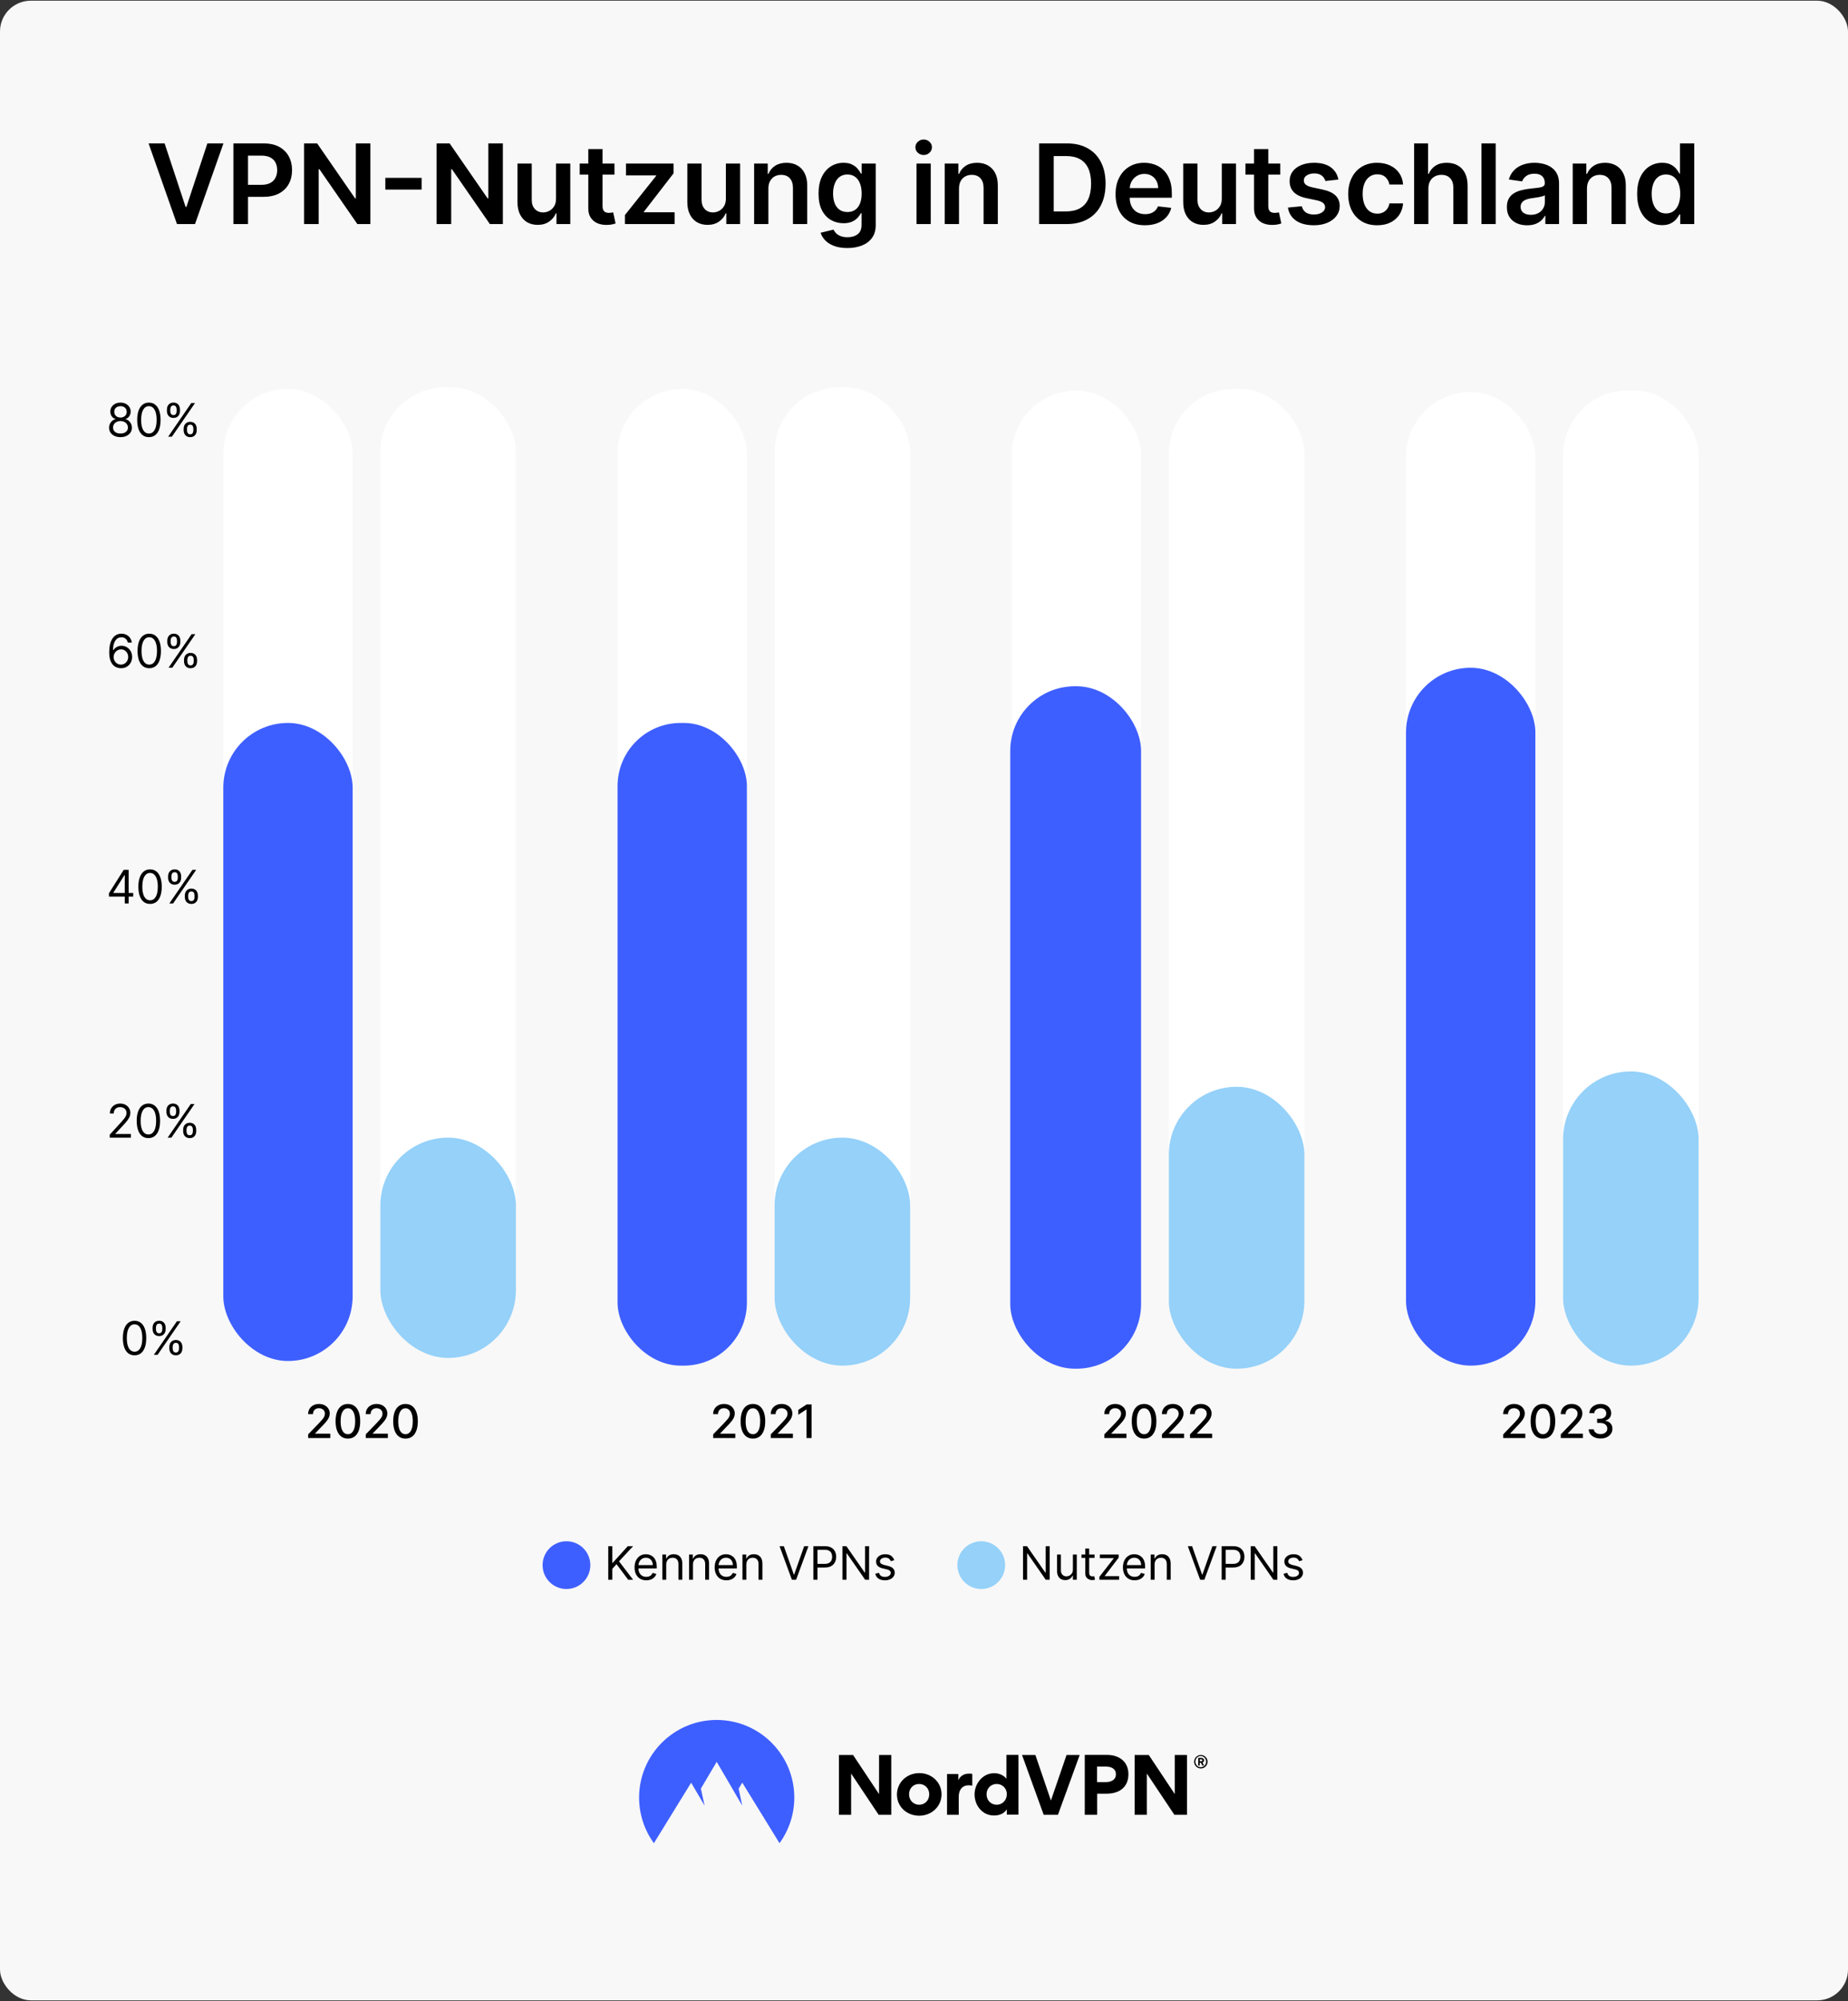 <svg fill="none" height="1299" viewBox="0 0 1200 1299" width="1200" xmlns="http://www.w3.org/2000/svg"><rect x="0" y="0" width="1200" height="1299" fill="#333333" stroke="none"/><rect fill="#f8f8f8" height="1298" rx="20" width="1200" y=".454"/><g fill="#000000"><path d="M106.891 93.091 120.519 134.306H121.056L134.658 93.091H145.09L126.629 145.454H114.919L96.484 93.091H106.891ZM151.555 145.454V93.091H171.191C175.214 93.091 178.589 93.841 181.316 95.341 184.06 96.841 186.131 98.903 187.529 101.528 188.944 104.136 189.651 107.102 189.651 110.426 189.651 113.784 188.944 116.767 187.529 119.375 186.114 121.983 184.026 124.036 181.265 125.536 178.504 127.019 175.103 127.761 171.063 127.761H158.049V119.963H169.785C172.137 119.963 174.063 119.554 175.563 118.735 177.063 117.917 178.171 116.792 178.887 115.36 179.62 113.929 179.986 112.284 179.986 110.426 179.986 108.568 179.62 106.931 178.887 105.517 178.171 104.102 177.055 103.002 175.538 102.218 174.038 101.417 172.103 101.017 169.734 101.017H161.04V145.454H151.555ZM240.49 93.091V145.454H232.052L207.379 109.786H206.944V145.454H197.459V93.091H205.947L230.595 128.784H231.055V93.091H240.49ZM273.789 115.463V123.082H250.215V115.463H273.789ZM326.532 93.091V145.454H318.095L293.421 109.786H292.987V145.454H283.501V93.091H291.989L316.637 128.784H317.097V93.091H326.532ZM361.058 128.937V106.181H370.314V145.454H361.339V138.474H360.93C360.044 140.673 358.587 142.471 356.558 143.869 354.547 145.267 352.067 145.965 349.118 145.965 346.544 145.965 344.268 145.394 342.291 144.252 340.331 143.093 338.797 141.414 337.689 139.215 336.581 137 336.027 134.323 336.027 131.187V106.181H345.283V129.755C345.283 132.244 345.964 134.221 347.328 135.687 348.692 137.153 350.481 137.886 352.697 137.886 354.061 137.886 355.382 137.554 356.66 136.889 357.939 136.224 358.987 135.235 359.805 133.923 360.641 132.593 361.058 130.931 361.058 128.937ZM399.01 106.181V113.34H376.434V106.181H399.01ZM382.008 96.772H391.263V133.642C391.263 134.886 391.451 135.84 391.826 136.505 392.218 137.153 392.729 137.596 393.36 137.835 393.991 138.073 394.689 138.193 395.456 138.193 396.036 138.193 396.564 138.15 397.042 138.065 397.536 137.98 397.911 137.903 398.167 137.835L399.726 145.071C399.232 145.241 398.525 145.429 397.604 145.633 396.701 145.838 395.593 145.957 394.28 145.991 391.962 146.059 389.874 145.71 388.016 144.943 386.158 144.159 384.684 142.948 383.593 141.312 382.519 139.676 381.991 137.63 382.008 135.176V96.772ZM405.808 145.454V139.573L426.058 114.184V113.852H406.473V106.181H437.385V112.497L418.106 137.451V137.784H438.049V145.454H405.808ZM471.348 128.937V106.181H480.604V145.454H471.629V138.474H471.22C470.334 140.673 468.877 142.471 466.848 143.869 464.837 145.267 462.357 145.965 459.408 145.965 456.834 145.965 454.558 145.394 452.581 144.252 450.621 143.093 449.087 141.414 447.979 139.215 446.871 137 446.317 134.323 446.317 131.187V106.181H455.573V129.755C455.573 132.244 456.254 134.221 457.618 135.687 458.982 137.153 460.771 137.886 462.987 137.886 464.351 137.886 465.672 137.554 466.95 136.889 468.229 136.224 469.277 135.235 470.095 133.923 470.931 132.593 471.348 130.931 471.348 128.937ZM498.945 122.443V145.454H489.69V106.181H498.536V112.855H498.996C499.9 110.656 501.34 108.909 503.317 107.613 505.312 106.318 507.775 105.67 510.707 105.67 513.417 105.67 515.778 106.25 517.789 107.409 519.817 108.568 521.386 110.247 522.494 112.446 523.619 114.644 524.173 117.312 524.155 120.448V145.454H514.9V121.88C514.9 119.255 514.218 117.201 512.854 115.718 511.508 114.235 509.641 113.494 507.255 113.494 505.636 113.494 504.195 113.852 502.934 114.568 501.69 115.267 500.709 116.281 499.994 117.61 499.295 118.94 498.945 120.551 498.945 122.443ZM550.212 161C546.888 161 544.033 160.548 541.647 159.644 539.26 158.758 537.343 157.565 535.894 156.065 534.445 154.565 533.439 152.903 532.877 151.079L541.212 149.059C541.587 149.826 542.133 150.585 542.848 151.335 543.564 152.102 544.527 152.733 545.738 153.227 546.965 153.738 548.508 153.994 550.365 153.994 552.99 153.994 555.164 153.355 556.885 152.076 558.607 150.815 559.468 148.735 559.468 145.838V138.397H559.008C558.53 139.352 557.831 140.332 556.911 141.338 556.008 142.343 554.806 143.187 553.306 143.869 551.823 144.551 549.956 144.892 547.706 144.892 544.689 144.892 541.954 144.184 539.499 142.769 537.062 141.338 535.118 139.207 533.669 136.377 532.238 133.531 531.522 129.968 531.522 125.69 531.522 121.377 532.238 117.738 533.669 114.772 535.118 111.789 537.07 109.531 539.525 107.997 541.979 106.446 544.715 105.67 547.732 105.67 550.033 105.67 551.925 106.062 553.408 106.846 554.908 107.613 556.101 108.542 556.988 109.633 557.874 110.707 558.547 111.721 559.008 112.676H559.519V106.181H568.647V146.093C568.647 149.451 567.846 152.23 566.243 154.429 564.641 156.627 562.451 158.272 559.672 159.363 556.894 160.454 553.74 161 550.212 161ZM550.289 137.63C552.249 137.63 553.919 137.153 555.3 136.198 556.681 135.244 557.729 133.872 558.445 132.082 559.161 130.292 559.519 128.144 559.519 125.639 559.519 123.167 559.161 121.002 558.445 119.144 557.746 117.286 556.706 115.846 555.326 114.823 553.962 113.784 552.283 113.264 550.289 113.264 548.226 113.264 546.505 113.801 545.124 114.875 543.743 115.948 542.704 117.423 542.005 119.298 541.306 121.156 540.956 123.269 540.956 125.639 540.956 128.042 541.306 130.147 542.005 131.954 542.721 133.744 543.769 135.142 545.15 136.147 546.547 137.136 548.26 137.63 550.289 137.63ZM595.128 145.454V106.181H604.384V145.454H595.128ZM599.781 100.608C598.315 100.608 597.054 100.122 595.997 99.15 594.94 98.162 594.412 96.977 594.412 95.596 594.412 94.198 594.94 93.014 595.997 92.042 597.054 91.053 598.315 90.559 599.781 90.559 601.264 90.559 602.526 91.053 603.565 92.042 604.622 93.014 605.151 94.198 605.151 95.596 605.151 96.977 604.622 98.162 603.565 99.15 602.526 100.122 601.264 100.608 599.781 100.608ZM622.725 122.443V145.454H613.469V106.181H622.316V112.855H622.776C623.68 110.656 625.12 108.909 627.097 107.613 629.091 106.318 631.555 105.67 634.486 105.67 637.197 105.67 639.557 106.25 641.569 107.409 643.597 108.568 645.165 110.247 646.273 112.446 647.398 114.644 647.952 117.312 647.935 120.448V145.454H638.68V121.88C638.68 119.255 637.998 117.201 636.634 115.718 635.287 114.235 633.421 113.494 631.035 113.494 629.415 113.494 627.975 113.852 626.714 114.568 625.469 115.267 624.489 116.281 623.773 117.61 623.074 118.94 622.725 120.551 622.725 122.443ZM692.493 145.454H674.749V93.091H692.851C698.05 93.091 702.516 94.139 706.249 96.235 709.999 98.315 712.88 101.306 714.891 105.21 716.902 109.113 717.908 113.784 717.908 119.221 717.908 124.676 716.894 129.363 714.865 133.284 712.854 137.204 709.948 140.213 706.147 142.309 702.363 144.406 697.811 145.454 692.493 145.454ZM684.235 137.247H692.033C695.681 137.247 698.723 136.582 701.161 135.252 703.598 133.906 705.431 131.903 706.658 129.244 707.885 126.568 708.499 123.227 708.499 119.221 708.499 115.215 707.885 111.892 706.658 109.25 705.431 106.59 703.615 104.605 701.212 103.292 698.826 101.963 695.86 101.298 692.314 101.298H684.235V137.247ZM743.466 146.221C739.529 146.221 736.128 145.403 733.264 143.767 730.418 142.113 728.227 139.778 726.693 136.761 725.159 133.727 724.392 130.156 724.392 126.048 724.392 122.008 725.159 118.463 726.693 115.411 728.244 112.343 730.409 109.957 733.188 108.252 735.966 106.531 739.23 105.67 742.98 105.67 745.401 105.67 747.685 106.062 749.832 106.846 751.997 107.613 753.906 108.806 755.56 110.426 757.23 112.045 758.543 114.108 759.497 116.613 760.452 119.102 760.929 122.068 760.929 125.511V128.349H728.739V122.11H752.057C752.04 120.338 751.656 118.761 750.906 117.38 750.156 115.983 749.108 114.883 747.761 114.082 746.432 113.281 744.881 112.88 743.108 112.88 741.216 112.88 739.554 113.34 738.122 114.261 736.69 115.164 735.574 116.358 734.773 117.84 733.989 119.306 733.588 120.917 733.571 122.673V128.119C733.571 130.403 733.989 132.363 734.824 134 735.659 135.619 736.827 136.863 738.327 137.733 739.827 138.585 741.582 139.011 743.594 139.011 744.94 139.011 746.159 138.823 747.25 138.448 748.341 138.056 749.287 137.485 750.088 136.735 750.889 135.985 751.494 135.056 751.904 133.948L760.546 134.92C760 137.204 758.96 139.198 757.426 140.903 755.909 142.59 753.966 143.903 751.597 144.84 749.227 145.761 746.517 146.221 743.466 146.221ZM793.359 128.937V106.181H802.614V145.454H793.64V138.474H793.231C792.344 140.673 790.887 142.471 788.859 143.869 786.847 145.267 784.367 145.965 781.418 145.965 778.844 145.965 776.569 145.394 774.592 144.252 772.631 143.093 771.097 141.414 769.989 139.215 768.881 137 768.327 134.323 768.327 131.187V106.181H777.583V129.755C777.583 132.244 778.265 134.221 779.628 135.687 780.992 137.153 782.782 137.886 784.998 137.886 786.361 137.886 787.682 137.554 788.961 136.889 790.239 136.224 791.288 135.235 792.106 133.923 792.941 132.593 793.359 130.931 793.359 128.937ZM831.311 106.181V113.34H808.734V106.181H831.311ZM814.308 96.772H823.564V133.642C823.564 134.886 823.751 135.84 824.126 136.505 824.518 137.153 825.03 137.596 825.66 137.835 826.291 138.073 826.99 138.193 827.757 138.193 828.336 138.193 828.865 138.15 829.342 138.065 829.836 137.98 830.211 137.903 830.467 137.835L832.027 145.071C831.532 145.241 830.825 145.429 829.905 145.633 829.001 145.838 827.893 145.957 826.581 145.991 824.263 146.059 822.174 145.71 820.316 144.943 818.459 144.159 816.984 142.948 815.893 141.312 814.819 139.676 814.291 137.63 814.308 135.176V96.772ZM869.097 116.562 860.659 117.483C860.421 116.63 860.003 115.829 859.407 115.079 858.827 114.329 858.043 113.724 857.054 113.264 856.066 112.804 854.855 112.573 853.424 112.573 851.497 112.573 849.878 112.991 848.566 113.826 847.27 114.661 846.631 115.744 846.648 117.073 846.631 118.215 847.049 119.144 847.901 119.86 848.77 120.576 850.202 121.164 852.196 121.625L858.895 123.056C862.611 123.858 865.372 125.127 867.179 126.866 869.003 128.605 869.924 130.88 869.941 133.693 869.924 136.164 869.199 138.346 867.767 140.238 866.353 142.113 864.384 143.579 861.861 144.636 859.338 145.693 856.441 146.221 853.168 146.221 848.361 146.221 844.492 145.215 841.56 143.204 838.628 141.176 836.881 138.355 836.318 134.741L845.344 133.872C845.753 135.644 846.622 136.983 847.952 137.886 849.282 138.789 851.012 139.241 853.142 139.241 855.341 139.241 857.105 138.789 858.435 137.886 859.782 136.983 860.455 135.866 860.455 134.536 860.455 133.411 860.02 132.483 859.151 131.75 858.299 131.017 856.969 130.454 855.162 130.062L848.463 128.656C844.696 127.872 841.909 126.551 840.103 124.693 838.296 122.818 837.401 120.448 837.418 117.585 837.401 115.164 838.057 113.068 839.387 111.295 840.733 109.505 842.6 108.125 844.986 107.153 847.389 106.164 850.159 105.67 853.296 105.67 857.898 105.67 861.52 106.65 864.162 108.61 866.821 110.571 868.466 113.221 869.097 116.562ZM894.271 146.221C890.351 146.221 886.984 145.36 884.172 143.639 881.376 141.917 879.22 139.539 877.703 136.505 876.203 133.454 875.453 129.943 875.453 125.971 875.453 121.983 876.22 118.463 877.754 115.411 879.288 112.343 881.453 109.957 884.249 108.252 887.061 106.531 890.385 105.67 894.22 105.67 897.408 105.67 900.229 106.258 902.683 107.434 905.155 108.593 907.124 110.238 908.59 112.369 910.055 114.483 910.891 116.954 911.095 119.784H902.249C901.891 117.892 901.038 116.315 899.692 115.054 898.362 113.775 896.581 113.136 894.348 113.136 892.456 113.136 890.794 113.647 889.362 114.67 887.93 115.676 886.814 117.125 886.013 119.017 885.229 120.909 884.837 123.176 884.837 125.818 884.837 128.494 885.229 130.795 886.013 132.721 886.797 134.63 887.896 136.105 889.311 137.144 890.743 138.167 892.422 138.679 894.348 138.679 895.712 138.679 896.93 138.423 898.004 137.911 899.095 137.383 900.007 136.625 900.74 135.636 901.473 134.647 901.976 133.446 902.249 132.031H911.095C910.874 134.809 910.055 137.272 908.641 139.42 907.226 141.551 905.3 143.221 902.862 144.431 900.425 145.625 897.561 146.221 894.271 146.221ZM927.519 122.443V145.454H918.263V93.091H927.315V112.855H927.775C928.695 110.639 930.118 108.892 932.045 107.613 933.988 106.318 936.459 105.67 939.459 105.67 942.187 105.67 944.565 106.241 946.593 107.383 948.621 108.525 950.19 110.196 951.297 112.394 952.422 114.593 952.985 117.278 952.985 120.448V145.454H943.729V121.88C943.729 119.238 943.047 117.184 941.684 115.718 940.337 114.235 938.445 113.494 936.008 113.494 934.371 113.494 932.905 113.852 931.61 114.568 930.332 115.267 929.326 116.281 928.593 117.61 927.877 118.94 927.519 120.551 927.519 122.443ZM971.243 93.091V145.454H961.988V93.091H971.243ZM991.63 146.247C989.142 146.247 986.9 145.804 984.906 144.917 982.928 144.014 981.36 142.684 980.201 140.929 979.059 139.173 978.488 137.008 978.488 134.434 978.488 132.218 978.897 130.386 979.715 128.937 980.534 127.488 981.65 126.329 983.065 125.46 984.48 124.59 986.073 123.934 987.846 123.491 989.636 123.031 991.485 122.698 993.394 122.494 995.696 122.255 997.562 122.042 998.994 121.855 1000.43 121.65 1001.47 121.343 1002.11 120.934 1002.78 120.508 1003.11 119.852 1003.11 118.965V118.812C1003.11 116.886 1002.54 115.394 1001.4 114.338 1000.26 113.281 998.61 112.752 996.463 112.752 994.196 112.752 992.397 113.247 991.068 114.235 989.755 115.224 988.869 116.392 988.409 117.738L979.767 116.511C980.448 114.125 981.573 112.13 983.142 110.528 984.71 108.909 986.627 107.698 988.894 106.897 991.161 106.079 993.667 105.67 996.411 105.67 998.303 105.67 1000.19 105.892 1002.06 106.335 1003.94 106.778 1005.65 107.511 1007.2 108.534 1008.75 109.539 1010 110.911 1010.93 112.65 1011.89 114.389 1012.37 116.562 1012.37 119.17V145.454H1003.47V140.059H1003.16C1002.6 141.15 1001.81 142.173 1000.78 143.127 999.778 144.065 998.508 144.823 996.974 145.403 995.457 145.965 993.676 146.247 991.63 146.247ZM994.034 139.446C995.892 139.446 997.502 139.079 998.866 138.346 1000.23 137.596 1001.28 136.608 1002.01 135.38 1002.76 134.153 1003.14 132.815 1003.14 131.366V126.738C1002.85 126.977 1002.35 127.198 1001.65 127.403 1000.97 127.608 1000.2 127.786 999.352 127.94 998.5 128.093 997.656 128.23 996.821 128.349 995.985 128.468 995.261 128.571 994.647 128.656 993.267 128.843 992.031 129.15 990.94 129.576 989.849 130.002 988.988 130.599 988.357 131.366 987.727 132.116 987.411 133.088 987.411 134.281 987.411 135.985 988.034 137.272 989.278 138.142 990.522 139.011 992.107 139.446 994.034 139.446ZM1030.5 122.443V145.454H1021.24V106.181H1030.09V112.855H1030.55C1031.45 110.656 1032.89 108.909 1034.87 107.613 1036.86 106.318 1039.33 105.67 1042.26 105.67 1044.97 105.67 1047.33 106.25 1049.34 107.409 1051.37 108.568 1052.94 110.247 1054.04 112.446 1055.17 114.644 1055.72 117.312 1055.71 120.448V145.454H1046.45V121.88C1046.45 119.255 1045.77 117.201 1044.41 115.718 1043.06 114.235 1041.19 113.494 1038.81 113.494 1037.19 113.494 1035.75 113.852 1034.49 114.568 1033.24 115.267 1032.26 116.281 1031.54 117.61 1030.85 118.94 1030.5 120.551 1030.5 122.443ZM1079.26 146.144C1076.17 146.144 1073.41 145.352 1070.97 143.767 1068.54 142.181 1066.61 139.88 1065.2 136.863 1063.78 133.846 1063.07 130.181 1063.07 125.869 1063.07 121.505 1063.79 117.823 1065.22 114.823 1066.67 111.806 1068.62 109.531 1071.08 107.997 1073.53 106.446 1076.27 105.67 1079.28 105.67 1081.58 105.67 1083.48 106.062 1084.96 106.846 1086.44 107.613 1087.62 108.542 1088.49 109.633 1089.36 110.707 1090.03 111.721 1090.51 112.676H1090.89V93.091H1100.17V145.454H1091.07V139.267H1090.51C1090.03 140.221 1089.34 141.235 1088.44 142.309 1087.53 143.366 1086.34 144.269 1084.86 145.019 1083.37 145.769 1081.51 146.144 1079.26 146.144ZM1081.84 138.551C1083.8 138.551 1085.47 138.022 1086.85 136.965 1088.23 135.892 1089.28 134.4 1090 132.491 1090.71 130.582 1091.07 128.358 1091.07 125.818 1091.07 123.278 1090.71 121.071 1090 119.196 1089.3 117.321 1088.26 115.863 1086.88 114.823 1085.51 113.784 1083.83 113.264 1081.84 113.264 1079.78 113.264 1078.06 113.801 1076.68 114.875 1075.29 115.948 1074.25 117.431 1073.56 119.323 1072.86 121.215 1072.51 123.38 1072.51 125.818 1072.51 128.272 1072.86 130.463 1073.56 132.389 1074.27 134.298 1075.32 135.806 1076.7 136.914 1078.1 138.005 1079.81 138.551 1081.84 138.551Z"/><path d="M775.409 1143.57C775.409 1142.43 775.88 1141.29 776.686 1140.48 777.492 1139.67 778.634 1139.21 779.777 1139.21 780.919 1139.21 782.061 1139.67 782.867 1140.48 783.674 1141.29 784.144 1142.43 784.144 1143.57 784.144 1144.17 784.01 1144.71 783.808 1145.25 783.606 1145.78 783.27 1146.25 782.867 1146.65 782.464 1147.06 781.994 1147.39 781.456 1147.59 780.919 1147.8 780.381 1147.93 779.777 1147.93 779.172 1147.93 778.634 1147.8 778.097 1147.59 777.559 1147.39 777.089 1147.06 776.686 1146.65 776.283 1146.25 775.947 1145.78 775.745 1145.25 775.476 1144.71 775.409 1144.1 775.409 1143.57ZM776.215 1143.57C776.215 1144.04 776.283 1144.51 776.484 1144.91 776.686 1145.31 776.887 1145.72 777.223 1146.05 777.559 1146.39 777.962 1146.65 778.366 1146.86 778.769 1147.06 779.239 1147.12 779.709 1147.12 780.65 1147.12 781.591 1146.72 782.195 1146.05 782.867 1145.38 783.203 1144.51 783.203 1143.5 783.203 1142.56 782.8 1141.62 782.195 1140.95 781.524 1140.28 780.65 1139.88 779.709 1139.88 779.239 1139.88 778.769 1139.94 778.366 1140.14 777.962 1140.35 777.559 1140.61 777.223 1140.95 776.887 1141.29 776.619 1141.69 776.484 1142.09 776.283 1142.63 776.215 1143.1 776.215 1143.57ZM779.105 1146.05H778.097V1141.08H780.045C781.053 1141.08 781.859 1141.62 781.859 1142.63 781.859 1142.96 781.792 1143.23 781.591 1143.5 781.389 1143.77 781.188 1143.97 780.852 1144.04L781.859 1146.05H780.717L779.777 1144.24H779.037V1146.05H779.105ZM779.978 1142.02H779.105V1143.23H779.978C780.381 1143.23 780.784 1143.1 780.784 1142.63 780.784 1142.16 780.381 1142.02 779.978 1142.02Z"/><path clip-rule="evenodd" d="M570.546 1178 552.673 1151.22V1178H544.745V1139.21H553.95L570.814 1164.57V1139.21H578.743V1178H570.546Z" fill-rule="evenodd"/><path clip-rule="evenodd" d="M596.952 1150.95C588.889 1150.95 582.438 1156.92 582.438 1164.84 582.438 1172.83 588.822 1178.6 596.884 1178.6 604.947 1178.6 611.397 1172.63 611.397 1164.64 611.33 1156.79 604.88 1150.95 596.952 1150.95ZM596.884 1171.49C593.256 1171.49 590.3 1168.74 590.3 1164.71 590.3 1160.68 593.189 1158 596.817 1158 600.445 1158 603.402 1160.75 603.402 1164.71 603.402 1168.67 600.513 1171.49 596.884 1171.49Z" fill-rule="evenodd"/><path clip-rule="evenodd" d="M631.351 1151.49V1159.07C630.545 1158.94 629.672 1158.87 628.865 1158.87 625.17 1158.87 622.55 1161.42 622.55 1166.39V1178H614.957V1151.55H622.281V1155.45H622.348C623.759 1152.43 626.447 1151.29 629.201 1151.29 630.008 1151.22 630.68 1151.35 631.351 1151.49Z" fill-rule="evenodd"/><path clip-rule="evenodd" d="M653.526 1139.14V1154.51H653.458C650.704 1151.29 647.075 1151.02 645.53 1151.02 637.938 1151.02 632.831 1158 632.831 1164.71 632.831 1171.82 637.736 1178.47 645.463 1178.47 647.277 1178.47 651.241 1178.2 653.727 1174.57H653.794V1177.93H661.32V1139.14H653.526ZM647.21 1171.49C643.581 1171.49 640.625 1168.74 640.625 1164.71 640.625 1160.68 643.581 1158 647.21 1158 650.838 1158 653.794 1160.75 653.794 1164.71 653.727 1168.67 650.771 1171.49 647.21 1171.49Z" fill-rule="evenodd"/><path clip-rule="evenodd" d="M677.713 1178 663.67 1139.21H672.337L682.416 1168.74 692.562 1139.21H701.095L686.985 1178H677.713Z" fill-rule="evenodd"/><path clip-rule="evenodd" d="M718.835 1139.14H704.389V1178H712.451V1164.31H718.566C726.696 1164.31 732.743 1160.21 732.743 1151.62 732.676 1143.37 726.629 1139.14 718.835 1139.14ZM718.163 1156.79H712.384V1146.72H718.095C721.455 1146.72 724.613 1148 724.613 1151.76 724.613 1155.45 721.321 1156.79 718.163 1156.79Z" fill-rule="evenodd"/><path clip-rule="evenodd" d="M762.575 1178 744.702 1151.22V1178H736.774V1139.21H745.979L762.844 1164.57V1139.21H770.772V1178H762.575Z" fill-rule="evenodd"/></g><path clip-rule="evenodd" d="M424.608 1196.45C418.36 1187.86 415 1177.46 415 1166.86 415 1139 437.576 1116.45 465.393 1116.45 493.209 1116.45 515.785 1139 515.785 1166.86 515.785 1177.46 512.426 1187.86 506.177 1196.45L481.989 1157.13 479.637 1161.08 481.989 1172.09 465.393 1143.64 455.113 1161.02 457.531 1172.09 448.797 1157.19 424.608 1196.45Z" fill="#3e5fff" fill-rule="evenodd"/><circle cx="367.827" cy="1015.95" fill="#3e5fff" r="15.5"/><path d="M652.673 1015.95C652.673 1024.51 645.733 1031.45 637.173 1031.45 628.612 1031.45 621.673 1024.51 621.673 1015.95 621.673 1007.39 628.612 1000.45 637.173 1000.45 645.733 1000.45 652.673 1007.39 652.673 1015.95Z" fill="#95d1f9"/><path d="M394.969 1025.45V1003.64H397.611V1014.46H397.867L407.668 1003.64H411.12L401.958 1013.48 411.12 1025.45H407.924L400.339 1015.31 397.611 1018.38V1025.45H394.969ZM419.678 1025.8C418.102 1025.8 416.741 1025.45 415.598 1024.75 414.462 1024.05 413.584 1023.07 412.967 1021.81 412.356 1020.55 412.05 1019.08 412.05 1017.4 412.05 1015.72 412.356 1014.25 412.967 1012.97 413.584 1011.68 414.444 1010.68 415.545 1009.96 416.653 1009.24 417.945 1008.88 419.423 1008.88 420.275 1008.88 421.116 1009.02 421.947 1009.3 422.778 1009.59 423.535 1010.05 424.217 1010.69 424.898 1011.32 425.442 1012.16 425.847 1013.2 426.251 1014.25 426.454 1015.53 426.454 1017.06V1018.12H413.84V1015.95H423.897C423.897 1015.03 423.712 1014.2 423.343 1013.48 422.981 1012.76 422.462 1012.18 421.788 1011.76 421.12 1011.35 420.332 1011.14 419.423 1011.14 418.421 1011.14 417.555 1011.38 416.823 1011.88 416.099 1012.37 415.541 1013.01 415.151 1013.8 414.76 1014.59 414.565 1015.43 414.565 1016.33V1017.78C414.565 1019.02 414.778 1020.07 415.204 1020.93 415.637 1021.78 416.237 1022.43 417.004 1022.88 417.771 1023.32 418.663 1023.54 419.678 1023.54 420.339 1023.54 420.935 1023.44 421.468 1023.26 422.008 1023.07 422.473 1022.78 422.864 1022.41 423.254 1022.02 423.556 1021.55 423.769 1020.98L426.198 1021.66C425.942 1022.49 425.513 1023.21 424.909 1023.83 424.305 1024.45 423.56 1024.94 422.672 1025.28 421.784 1025.62 420.786 1025.8 419.678 1025.8ZM432.613 1015.61V1025.45H430.098V1009.09H432.527V1011.65H432.74C433.124 1010.82 433.706 1010.15 434.488 1009.64 435.269 1009.13 436.277 1008.88 437.513 1008.88 438.621 1008.88 439.591 1009.1 440.422 1009.56 441.252 1010.01 441.899 1010.69 442.36 1011.6 442.822 1012.51 443.053 1013.66 443.053 1015.06V1025.45H440.539V1015.23C440.539 1013.94 440.205 1012.94 439.537 1012.22 438.87 1011.5 437.953 1011.14 436.789 1011.14 435.986 1011.14 435.269 1011.31 434.637 1011.66 434.012 1012.01 433.518 1012.51 433.156 1013.18 432.794 1013.85 432.613 1014.66 432.613 1015.61ZM449.981 1015.61V1025.45H447.467V1009.09H449.896V1011.65H450.109C450.493 1010.82 451.075 1010.15 451.856 1009.64 452.638 1009.13 453.646 1008.88 454.882 1008.88 455.99 1008.88 456.959 1009.1 457.79 1009.56 458.621 1010.01 459.268 1010.69 459.729 1011.6 460.191 1012.51 460.422 1013.66 460.422 1015.06V1025.45H457.908V1015.23C457.908 1013.94 457.574 1012.94 456.906 1012.22 456.238 1011.5 455.322 1011.14 454.158 1011.14 453.355 1011.14 452.638 1011.31 452.006 1011.66 451.381 1012.01 450.887 1012.51 450.525 1013.18 450.163 1013.85 449.981 1014.66 449.981 1015.61ZM471.697 1025.8C470.12 1025.8 468.76 1025.45 467.617 1024.75 466.48 1024.05 465.603 1023.07 464.985 1021.81 464.374 1020.55 464.069 1019.08 464.069 1017.4 464.069 1015.72 464.374 1014.25 464.985 1012.97 465.603 1011.68 466.462 1010.68 467.563 1009.96 468.671 1009.24 469.964 1008.88 471.441 1008.88 472.293 1008.88 473.135 1009.02 473.966 1009.3 474.797 1009.59 475.553 1010.05 476.235 1010.69 476.917 1011.32 477.46 1012.16 477.865 1013.2 478.27 1014.25 478.472 1015.53 478.472 1017.06V1018.12H465.859V1015.95H475.916C475.916 1015.03 475.731 1014.2 475.362 1013.48 474.999 1012.76 474.481 1012.18 473.806 1011.76 473.139 1011.35 472.35 1011.14 471.441 1011.14 470.44 1011.14 469.573 1011.38 468.842 1011.88 468.117 1012.37 467.56 1013.01 467.169 1013.8 466.778 1014.59 466.583 1015.43 466.583 1016.33V1017.78C466.583 1019.02 466.796 1020.07 467.222 1020.93 467.656 1021.78 468.256 1022.43 469.023 1022.88 469.79 1023.32 470.681 1023.54 471.697 1023.54 472.357 1023.54 472.954 1023.44 473.487 1023.26 474.026 1023.07 474.492 1022.78 474.882 1022.41 475.273 1022.02 475.575 1021.55 475.788 1020.98L478.217 1021.66C477.961 1022.49 477.531 1023.21 476.928 1023.83 476.324 1024.45 475.578 1024.94 474.69 1025.28 473.803 1025.62 472.805 1025.8 471.697 1025.8ZM484.631 1015.61V1025.45H482.117V1009.09H484.546V1011.65H484.759C485.143 1010.82 485.725 1010.15 486.506 1009.64 487.287 1009.13 488.296 1008.88 489.532 1008.88 490.64 1008.88 491.609 1009.1 492.44 1009.56 493.271 1010.01 493.917 1010.69 494.379 1011.6 494.841 1012.51 495.072 1013.66 495.072 1015.06V1025.45H492.557V1015.23C492.557 1013.94 492.223 1012.94 491.556 1012.22 490.888 1011.5 489.972 1011.14 488.807 1011.14 488.005 1011.14 487.287 1011.31 486.655 1011.66 486.03 1012.01 485.537 1012.51 485.174 1013.18 484.812 1013.85 484.631 1014.66 484.631 1015.61ZM508.979 1003.64 515.456 1022H515.712L522.189 1003.64H524.959L516.948 1025.45H514.221L506.209 1003.64H508.979ZM528.178 1025.45V1003.64H535.55C537.261 1003.64 538.661 1003.94 539.747 1004.56 540.841 1005.17 541.651 1006 542.176 1007.05 542.702 1008.09 542.965 1009.25 542.965 1010.54 542.965 1011.82 542.702 1012.99 542.176 1014.04 541.658 1015.1 540.855 1015.93 539.769 1016.56 538.682 1017.18 537.29 1017.49 535.592 1017.49H530.308V1015.14H535.507C536.679 1015.14 537.62 1014.94 538.33 1014.53 539.041 1014.13 539.555 1013.58 539.875 1012.89 540.202 1012.2 540.365 1011.41 540.365 1010.54 540.365 1009.67 540.202 1008.88 539.875 1008.2 539.555 1007.51 539.037 1006.97 538.32 1006.58 537.602 1006.18 536.651 1005.98 535.465 1005.98H530.82V1025.45H528.178ZM564.342 1003.64V1025.45H561.785L549.896 1008.32H549.683V1025.45H547.041V1003.64H549.597L561.529 1020.81H561.742V1003.64H564.342ZM580.698 1012.76 578.44 1013.39C578.298 1013.02 578.088 1012.65 577.811 1012.3 577.542 1011.93 577.172 1011.64 576.703 1011.4 576.235 1011.17 575.635 1011.05 574.903 1011.05 573.902 1011.05 573.067 1011.28 572.399 1011.74 571.739 1012.2 571.409 1012.78 571.409 1013.48 571.409 1014.1 571.636 1014.6 572.091 1014.96 572.545 1015.32 573.255 1015.62 574.221 1015.87L576.65 1016.46C578.113 1016.82 579.203 1017.36 579.921 1018.09 580.638 1018.82 580.997 1019.75 580.997 1020.89 580.997 1021.83 580.727 1022.67 580.187 1023.41 579.654 1024.15 578.909 1024.73 577.95 1025.16 576.991 1025.58 575.876 1025.8 574.605 1025.8 572.936 1025.8 571.554 1025.43 570.461 1024.71 569.367 1023.98 568.674 1022.93 568.383 1021.53L570.77 1020.94C570.997 1021.82 571.426 1022.48 572.059 1022.92 572.698 1023.36 573.532 1023.58 574.562 1023.58 575.734 1023.58 576.664 1023.33 577.353 1022.83 578.049 1022.33 578.397 1021.73 578.397 1021.02 578.397 1020.45 578.198 1019.98 577.801 1019.59 577.403 1019.2 576.792 1018.91 575.968 1018.72L573.241 1018.08C571.743 1017.73 570.642 1017.18 569.939 1016.43 569.243 1015.68 568.895 1014.74 568.895 1013.61 568.895 1012.68 569.154 1011.87 569.672 1011.16 570.198 1010.45 570.912 1009.89 571.814 1009.48 572.723 1009.08 573.752 1008.88 574.903 1008.88 576.522 1008.88 577.794 1009.23 578.717 1009.94 579.647 1010.65 580.308 1011.59 580.698 1012.76Z" fill="#000000"/><path d="M681.616 1003.64V1025.45H679.059L667.17 1008.32H666.957V1025.45H664.315V1003.64H666.872L678.804 1020.81H679.017V1003.64H681.616ZM696.694 1018.76V1009.09H699.209V1025.45H696.694V1022.68H696.524C696.14 1023.52 695.544 1024.22 694.734 1024.8 693.924 1025.38 692.902 1025.67 691.666 1025.67 690.643 1025.67 689.734 1025.44 688.939 1025 688.143 1024.54 687.518 1023.86 687.064 1022.95 686.609 1022.03 686.382 1020.88 686.382 1019.49V1009.09H688.896V1019.32C688.896 1020.51 689.23 1021.46 689.898 1022.17 690.572 1022.88 691.432 1023.24 692.476 1023.24 693.101 1023.24 693.736 1023.08 694.383 1022.76 695.036 1022.44 695.583 1021.95 696.023 1021.29 696.471 1020.63 696.694 1019.79 696.694 1018.76ZM710.75 1009.09V1011.22H702.27V1009.09H710.75ZM704.741 1005.17H707.256V1020.77C707.256 1021.48 707.359 1022.01 707.565 1022.36 707.778 1022.71 708.048 1022.95 708.374 1023.07 708.708 1023.18 709.06 1023.24 709.429 1023.24 709.706 1023.24 709.933 1023.22 710.111 1023.2 710.288 1023.16 710.43 1023.13 710.537 1023.11L711.048 1025.37C710.878 1025.43 710.64 1025.5 710.335 1025.56 710.029 1025.63 709.642 1025.67 709.173 1025.67 708.463 1025.67 707.767 1025.51 707.085 1025.21 706.411 1024.9 705.849 1024.44 705.402 1023.81 704.962 1023.19 704.741 1022.4 704.741 1021.45V1005.17ZM713.883 1025.45V1023.54L723.173 1011.6V1011.43H714.182V1009.09H726.412V1011.09L717.378 1022.94V1023.11H726.71V1025.45H713.883ZM736.794 1025.8C735.218 1025.8 733.858 1025.45 732.714 1024.75 731.578 1024.05 730.701 1023.07 730.083 1021.81 729.472 1020.55 729.167 1019.08 729.167 1017.4 729.167 1015.72 729.472 1014.25 730.083 1012.97 730.701 1011.68 731.56 1010.68 732.661 1009.96 733.769 1009.24 735.062 1008.88 736.539 1008.88 737.391 1008.88 738.233 1009.02 739.064 1009.3 739.895 1009.59 740.651 1010.05 741.333 1010.69 742.015 1011.32 742.558 1012.16 742.963 1013.2 743.368 1014.25 743.57 1015.53 743.57 1017.06V1018.12H730.956V1015.95H741.013C741.013 1015.03 740.829 1014.2 740.459 1013.48 740.097 1012.76 739.579 1012.18 738.904 1011.76 738.236 1011.35 737.448 1011.14 736.539 1011.14 735.537 1011.14 734.671 1011.38 733.939 1011.88 733.215 1012.37 732.657 1013.01 732.267 1013.8 731.876 1014.59 731.681 1015.43 731.681 1016.33V1017.78C731.681 1019.02 731.894 1020.07 732.32 1020.93 732.753 1021.78 733.353 1022.43 734.12 1022.88 734.888 1023.32 735.779 1023.54 736.794 1023.54 737.455 1023.54 738.052 1023.44 738.584 1023.26 739.124 1023.07 739.589 1022.78 739.98 1022.41 740.37 1022.02 740.672 1021.55 740.885 1020.98L743.314 1021.66C743.059 1022.49 742.629 1023.21 742.025 1023.83 741.422 1024.45 740.676 1024.94 739.788 1025.28 738.9 1025.62 737.902 1025.8 736.794 1025.8ZM749.729 1015.61V1025.45H747.215V1009.09H749.644V1011.65H749.857C750.24 1010.82 750.823 1010.15 751.604 1009.64 752.385 1009.13 753.394 1008.88 754.629 1008.88 755.737 1008.88 756.707 1009.1 757.538 1009.56 758.369 1010.01 759.015 1010.69 759.477 1011.6 759.938 1012.51 760.169 1013.66 760.169 1015.06V1025.45H757.655V1015.23C757.655 1013.94 757.321 1012.94 756.654 1012.22 755.986 1011.5 755.07 1011.14 753.905 1011.14 753.102 1011.14 752.385 1011.31 751.753 1011.66 751.128 1012.01 750.634 1012.51 750.272 1013.18 749.91 1013.85 749.729 1014.66 749.729 1015.61ZM774.077 1003.64 780.554 1022H780.81L787.287 1003.64H790.057L782.045 1025.45H779.318L771.307 1003.64H774.077ZM793.275 1025.45V1003.64H800.647C802.359 1003.64 803.758 1003.94 804.845 1004.56 805.939 1005.17 806.748 1006 807.274 1007.05 807.799 1008.09 808.062 1009.25 808.062 1010.54 808.062 1011.82 807.799 1012.99 807.274 1014.04 806.755 1015.1 805.953 1015.93 804.866 1016.56 803.78 1017.18 802.388 1017.49 800.69 1017.49H795.406V1015.14H800.605C801.777 1015.14 802.718 1014.94 803.428 1014.53 804.138 1014.13 804.653 1013.58 804.973 1012.89 805.299 1012.2 805.463 1011.41 805.463 1010.54 805.463 1009.67 805.299 1008.88 804.973 1008.2 804.653 1007.51 804.135 1006.97 803.417 1006.58 802.7 1006.18 801.748 1005.98 800.562 1005.98H795.917V1025.45H793.275ZM829.439 1003.64V1025.45H826.883L814.993 1008.32H814.78V1025.45H812.138V1003.64H814.695L826.627 1020.81H826.84V1003.64H829.439ZM845.796 1012.76 843.538 1013.39C843.396 1013.02 843.186 1012.65 842.909 1012.3 842.639 1011.93 842.27 1011.64 841.801 1011.4 841.332 1011.17 840.732 1011.05 840.001 1011.05 838.999 1011.05 838.165 1011.28 837.497 1011.74 836.837 1012.2 836.506 1012.78 836.506 1013.48 836.506 1014.1 836.734 1014.6 837.188 1014.96 837.643 1015.32 838.353 1015.62 839.319 1015.87L841.748 1016.46C843.211 1016.82 844.301 1017.36 845.018 1018.09 845.736 1018.82 846.094 1019.75 846.094 1020.89 846.094 1021.83 845.825 1022.67 845.285 1023.41 844.752 1024.15 844.006 1024.73 843.048 1025.16 842.089 1025.58 840.974 1025.8 839.702 1025.8 838.033 1025.8 836.652 1025.43 835.558 1024.71 834.464 1023.98 833.772 1022.93 833.481 1021.53L835.867 1020.94C836.094 1021.82 836.524 1022.48 837.156 1022.92 837.795 1023.36 838.63 1023.58 839.66 1023.58 840.832 1023.58 841.762 1023.33 842.451 1022.83 843.147 1022.33 843.495 1021.73 843.495 1021.02 843.495 1020.45 843.296 1019.98 842.898 1019.59 842.501 1019.2 841.89 1018.91 841.066 1018.72L838.339 1018.08C836.84 1017.73 835.739 1017.18 835.036 1016.43 834.34 1015.68 833.992 1014.74 833.992 1013.61 833.992 1012.68 834.251 1011.87 834.77 1011.16 835.295 1010.45 836.009 1009.89 836.911 1009.48 837.82 1009.08 838.85 1008.88 840.001 1008.88 841.62 1008.88 842.891 1009.23 843.815 1009.94 844.745 1010.65 845.406 1011.59 845.796 1012.76Z" fill="#000000"/><path d="M200.099 933.454V931.068L207.482 923.419C208.27 922.588 208.92 921.86 209.431 921.235 209.95 920.603 210.337 920.002 210.592 919.434 210.848 918.866 210.976 918.262 210.976 917.623 210.976 916.899 210.805 916.274 210.464 915.748 210.124 915.215 209.658 914.807 209.069 914.523 208.479 914.232 207.815 914.086 207.077 914.086 206.295 914.086 205.614 914.246 205.031 914.566 204.449 914.885 204.001 915.336 203.689 915.919 203.376 916.501 203.22 917.183 203.22 917.964H200.077C200.077 916.636 200.383 915.475 200.994 914.48 201.604 913.486 202.442 912.715 203.508 912.169 204.573 911.615 205.784 911.338 207.141 911.338 208.511 911.338 209.719 911.611 210.763 912.158 211.814 912.698 212.634 913.436 213.224 914.374 213.813 915.304 214.108 916.355 214.108 917.527 214.108 918.337 213.955 919.129 213.65 919.903 213.352 920.677 212.83 921.54 212.084 922.492 211.338 923.436 210.301 924.583 208.973 925.933L204.637 930.471V930.631H214.46V933.454H200.099ZM225.913 933.816C224.23 933.809 222.792 933.365 221.598 932.485 220.405 931.604 219.493 930.322 218.86 928.639 218.228 926.956 217.912 924.928 217.912 922.556 217.912 920.191 218.228 918.17 218.86 916.494 219.5 914.818 220.416 913.539 221.609 912.659 222.809 911.778 224.244 911.338 225.913 911.338 227.582 911.338 229.013 911.782 230.206 912.669 231.4 913.55 232.312 914.828 232.944 916.505 233.583 918.174 233.903 920.191 233.903 922.556 233.903 924.935 233.587 926.966 232.955 928.649 232.323 930.326 231.41 931.608 230.217 932.495 229.024 933.376 227.589 933.816 225.913 933.816ZM225.913 930.972C227.39 930.972 228.544 930.251 229.375 928.809 230.213 927.367 230.632 925.283 230.632 922.556 230.632 920.745 230.441 919.214 230.057 917.964 229.681 916.707 229.137 915.755 228.427 915.109 227.724 914.456 226.886 914.129 225.913 914.129 224.443 914.129 223.289 914.853 222.451 916.302 221.613 917.751 221.19 919.835 221.183 922.556 221.183 924.374 221.371 925.911 221.748 927.169 222.131 928.419 222.674 929.367 223.378 930.013 224.081 930.652 224.926 930.972 225.913 930.972ZM237.502 933.454V931.068L244.885 923.419C245.674 922.588 246.323 921.86 246.835 921.235 247.353 920.603 247.74 920.002 247.996 919.434 248.252 918.866 248.38 918.262 248.38 917.623 248.38 916.899 248.209 916.274 247.868 915.748 247.527 915.215 247.062 914.807 246.473 914.523 245.883 914.232 245.219 914.086 244.48 914.086 243.699 914.086 243.017 914.246 242.435 914.566 241.853 914.885 241.405 915.336 241.093 915.919 240.78 916.501 240.624 917.183 240.624 917.964H237.481C237.481 916.636 237.786 915.475 238.397 914.48 239.008 913.486 239.846 912.715 240.911 912.169 241.977 911.615 243.188 911.338 244.544 911.338 245.915 911.338 247.122 911.611 248.166 912.158 249.218 912.698 250.038 913.436 250.627 914.374 251.217 915.304 251.512 916.355 251.512 917.527 251.512 918.337 251.359 919.129 251.054 919.903 250.755 920.677 250.233 921.54 249.487 922.492 248.742 923.436 247.705 924.583 246.377 925.933L242.041 930.471V930.631H251.863V933.454H237.502ZM263.317 933.816C261.633 933.809 260.195 933.365 259.002 932.485 257.809 931.604 256.896 930.322 256.264 928.639 255.632 926.956 255.316 924.928 255.316 922.556 255.316 920.191 255.632 918.17 256.264 916.494 256.903 914.818 257.82 913.539 259.013 912.659 260.213 911.778 261.648 911.338 263.317 911.338 264.986 911.338 266.417 911.782 267.61 912.669 268.803 913.55 269.716 914.828 270.348 916.505 270.987 918.174 271.307 920.191 271.307 922.556 271.307 924.935 270.991 926.966 270.359 928.649 269.727 930.326 268.814 931.608 267.621 932.495 266.428 933.376 264.993 933.816 263.317 933.816ZM263.317 930.972C264.794 930.972 265.948 930.251 266.779 928.809 267.617 927.367 268.036 925.283 268.036 922.556 268.036 920.745 267.844 919.214 267.461 917.964 267.084 916.707 266.541 915.755 265.831 915.109 265.128 914.456 264.29 914.129 263.317 914.129 261.847 914.129 260.692 914.853 259.854 916.302 259.016 917.751 258.594 919.835 258.587 922.556 258.587 924.374 258.775 925.911 259.151 927.169 259.535 928.419 260.078 929.367 260.781 930.013 261.484 930.652 262.329 930.972 263.317 930.972Z" fill="#000000"/><path d="M463.099 933.454V931.068L470.482 923.419C471.27 922.588 471.92 921.86 472.431 921.235 472.95 920.603 473.337 920.002 473.592 919.434 473.848 918.866 473.976 918.262 473.976 917.623 473.976 916.899 473.805 916.274 473.464 915.748 473.124 915.215 472.658 914.807 472.069 914.523 471.479 914.232 470.815 914.086 470.077 914.086 469.295 914.086 468.614 914.246 468.031 914.566 467.449 914.885 467.001 915.336 466.689 915.919 466.376 916.501 466.22 917.183 466.22 917.964H463.077C463.077 916.636 463.383 915.475 463.994 914.48 464.604 913.486 465.442 912.715 466.508 912.169 467.573 911.615 468.784 911.338 470.141 911.338 471.511 911.338 472.719 911.611 473.763 912.158 474.814 912.698 475.634 913.436 476.224 914.374 476.813 915.304 477.108 916.355 477.108 917.527 477.108 918.337 476.955 919.129 476.65 919.903 476.352 920.677 475.83 921.54 475.084 922.492 474.338 923.436 473.301 924.583 471.973 925.933L467.637 930.471V930.631H477.46V933.454H463.099ZM488.913 933.816C487.23 933.809 485.792 933.365 484.598 932.485 483.405 931.604 482.493 930.322 481.86 928.639 481.228 926.956 480.912 924.928 480.912 922.556 480.912 920.191 481.228 918.17 481.86 916.494 482.5 914.818 483.416 913.539 484.609 912.659 485.809 911.778 487.244 911.338 488.913 911.338 490.582 911.338 492.013 911.782 493.206 912.669 494.4 913.55 495.312 914.828 495.944 916.505 496.583 918.174 496.903 920.191 496.903 922.556 496.903 924.935 496.587 926.966 495.955 928.649 495.323 930.326 494.41 931.608 493.217 932.495 492.024 933.376 490.589 933.816 488.913 933.816ZM488.913 930.972C490.39 930.972 491.544 930.251 492.375 928.809 493.213 927.367 493.632 925.283 493.632 922.556 493.632 920.745 493.441 919.214 493.057 917.964 492.681 916.707 492.137 915.755 491.427 915.109 490.724 914.456 489.886 914.129 488.913 914.129 487.443 914.129 486.289 914.853 485.451 916.302 484.613 917.751 484.19 919.835 484.183 922.556 484.183 924.374 484.371 925.911 484.748 927.169 485.131 928.419 485.674 929.367 486.378 930.013 487.081 930.652 487.926 930.972 488.913 930.972ZM500.502 933.454V931.068L507.885 923.419C508.674 922.588 509.323 921.86 509.835 921.235 510.353 920.603 510.74 920.002 510.996 919.434 511.252 918.866 511.38 918.262 511.38 917.623 511.38 916.899 511.209 916.274 510.868 915.748 510.527 915.215 510.062 914.807 509.473 914.523 508.883 914.232 508.219 914.086 507.48 914.086 506.699 914.086 506.017 914.246 505.435 914.566 504.853 914.885 504.405 915.336 504.093 915.919 503.78 916.501 503.624 917.183 503.624 917.964H500.481C500.481 916.636 500.786 915.475 501.397 914.48 502.008 913.486 502.846 912.715 503.911 912.169 504.977 911.615 506.188 911.338 507.544 911.338 508.915 911.338 510.122 911.611 511.166 912.158 512.218 912.698 513.038 913.436 513.627 914.374 514.217 915.304 514.512 916.355 514.512 917.527 514.512 918.337 514.359 919.129 514.054 919.903 513.755 920.677 513.233 921.54 512.487 922.492 511.742 923.436 510.705 924.583 509.377 925.933L505.041 930.471V930.631H514.863V933.454H500.502ZM526.999 911.636V933.454H523.696V914.938H523.568L518.348 918.348V915.194L523.792 911.636H526.999Z" fill="#000000"/><path d="M717.099 933.454V931.068L724.482 923.419C725.27 922.588 725.92 921.86 726.431 921.235 726.95 920.603 727.337 920.002 727.592 919.434 727.848 918.866 727.976 918.262 727.976 917.623 727.976 916.899 727.805 916.274 727.464 915.748 727.124 915.215 726.658 914.807 726.069 914.523 725.479 914.232 724.815 914.086 724.077 914.086 723.295 914.086 722.614 914.246 722.031 914.566 721.449 914.885 721.001 915.336 720.689 915.919 720.376 916.501 720.22 917.183 720.22 917.964H717.077C717.077 916.636 717.383 915.475 717.994 914.48 718.604 913.486 719.442 912.715 720.508 912.169 721.573 911.615 722.784 911.338 724.141 911.338 725.511 911.338 726.719 911.611 727.763 912.158 728.814 912.698 729.634 913.436 730.224 914.374 730.813 915.304 731.108 916.355 731.108 917.527 731.108 918.337 730.955 919.129 730.65 919.903 730.352 920.677 729.83 921.54 729.084 922.492 728.338 923.436 727.301 924.583 725.973 925.933L721.637 930.471V930.631H731.46V933.454H717.099ZM742.913 933.816C741.23 933.809 739.792 933.365 738.598 932.485 737.405 931.604 736.493 930.322 735.86 928.639 735.228 926.956 734.912 924.928 734.912 922.556 734.912 920.191 735.228 918.17 735.86 916.494 736.5 914.818 737.416 913.539 738.609 912.659 739.809 911.778 741.244 911.338 742.913 911.338 744.582 911.338 746.013 911.782 747.206 912.669 748.4 913.55 749.312 914.828 749.944 916.505 750.583 918.174 750.903 920.191 750.903 922.556 750.903 924.935 750.587 926.966 749.955 928.649 749.323 930.326 748.41 931.608 747.217 932.495 746.024 933.376 744.589 933.816 742.913 933.816ZM742.913 930.972C744.39 930.972 745.544 930.251 746.375 928.809 747.213 927.367 747.632 925.283 747.632 922.556 747.632 920.745 747.441 919.214 747.057 917.964 746.681 916.707 746.137 915.755 745.427 915.109 744.724 914.456 743.886 914.129 742.913 914.129 741.443 914.129 740.289 914.853 739.451 916.302 738.613 917.751 738.19 919.835 738.183 922.556 738.183 924.374 738.371 925.911 738.748 927.169 739.131 928.419 739.674 929.367 740.378 930.013 741.081 930.652 741.926 930.972 742.913 930.972ZM754.502 933.454V931.068L761.885 923.419C762.674 922.588 763.323 921.86 763.835 921.235 764.353 920.603 764.74 920.002 764.996 919.434 765.252 918.866 765.38 918.262 765.38 917.623 765.38 916.899 765.209 916.274 764.868 915.748 764.527 915.215 764.062 914.807 763.473 914.523 762.883 914.232 762.219 914.086 761.48 914.086 760.699 914.086 760.017 914.246 759.435 914.566 758.853 914.885 758.405 915.336 758.093 915.919 757.78 916.501 757.624 917.183 757.624 917.964H754.481C754.481 916.636 754.786 915.475 755.397 914.48 756.008 913.486 756.846 912.715 757.911 912.169 758.977 911.615 760.188 911.338 761.544 911.338 762.915 911.338 764.122 911.611 765.166 912.158 766.218 912.698 767.038 913.436 767.627 914.374 768.217 915.304 768.512 916.355 768.512 917.527 768.512 918.337 768.359 919.129 768.054 919.903 767.755 920.677 767.233 921.54 766.487 922.492 765.742 923.436 764.705 924.583 763.377 925.933L759.041 930.471V930.631H768.863V933.454H754.502ZM772.721 933.454V931.068L780.104 923.419C780.892 922.588 781.542 921.86 782.053 921.235 782.572 920.603 782.959 920.002 783.214 919.434 783.47 918.866 783.598 918.262 783.598 917.623 783.598 916.899 783.428 916.274 783.087 915.748 782.746 915.215 782.28 914.807 781.691 914.523 781.102 914.232 780.437 914.086 779.699 914.086 778.918 914.086 778.236 914.246 777.653 914.566 777.071 914.885 776.624 915.336 776.311 915.919 775.999 916.501 775.842 917.183 775.842 917.964H772.7C772.7 916.636 773.005 915.475 773.616 914.48 774.227 913.486 775.065 912.715 776.13 912.169 777.195 911.615 778.406 911.338 779.763 911.338 781.133 911.338 782.341 911.611 783.385 912.158 784.436 912.698 785.256 913.436 785.846 914.374 786.435 915.304 786.73 916.355 786.73 917.527 786.73 918.337 786.577 919.129 786.272 919.903 785.974 920.677 785.452 921.54 784.706 922.492 783.96 923.436 782.923 924.583 781.595 925.933L777.259 930.471V930.631H787.082V933.454H772.721Z" fill="#000000"/><path d="M976.099 933.454V931.068L983.482 923.419C984.27 922.588 984.92 921.86 985.431 921.235 985.95 920.603 986.337 920.002 986.592 919.434 986.848 918.866 986.976 918.262 986.976 917.623 986.976 916.899 986.805 916.274 986.464 915.748 986.124 915.215 985.658 914.807 985.069 914.523 984.479 914.232 983.815 914.086 983.077 914.086 982.295 914.086 981.614 914.246 981.031 914.566 980.449 914.885 980.001 915.336 979.689 915.919 979.376 916.501 979.22 917.183 979.22 917.964H976.077C976.077 916.636 976.383 915.475 976.994 914.48 977.604 913.486 978.442 912.715 979.508 912.169 980.573 911.615 981.784 911.338 983.141 911.338 984.511 911.338 985.719 911.611 986.763 912.158 987.814 912.698 988.634 913.436 989.224 914.374 989.813 915.304 990.108 916.355 990.108 917.527 990.108 918.337 989.955 919.129 989.65 919.903 989.352 920.677 988.83 921.54 988.084 922.492 987.338 923.436 986.301 924.583 984.973 925.933L980.637 930.471V930.631H990.46V933.454H976.099ZM1001.91 933.816C1000.23 933.809 998.792 933.365 997.598 932.485 996.405 931.604 995.493 930.322 994.86 928.639 994.228 926.956 993.912 924.928 993.912 922.556 993.912 920.191 994.228 918.17 994.86 916.494 995.5 914.818 996.416 913.539 997.609 912.659 998.809 911.778 1000.24 911.338 1001.91 911.338 1003.58 911.338 1005.01 911.782 1006.21 912.669 1007.4 913.55 1008.31 914.828 1008.94 916.505 1009.58 918.174 1009.9 920.191 1009.9 922.556 1009.9 924.935 1009.59 926.966 1008.95 928.649 1008.32 930.326 1007.41 931.608 1006.22 932.495 1005.02 933.376 1003.59 933.816 1001.91 933.816ZM1001.91 930.972C1003.39 930.972 1004.54 930.251 1005.38 928.809 1006.21 927.367 1006.63 925.283 1006.63 922.556 1006.63 920.745 1006.44 919.214 1006.06 917.964 1005.68 916.707 1005.14 915.755 1004.43 915.109 1003.72 914.456 1002.89 914.129 1001.91 914.129 1000.44 914.129 999.289 914.853 998.451 916.302 997.613 917.751 997.19 919.835 997.183 922.556 997.183 924.374 997.371 925.911 997.748 927.169 998.131 928.419 998.674 929.367 999.378 930.013 1000.08 930.652 1000.93 930.972 1001.91 930.972ZM1013.5 933.454V931.068L1020.89 923.419C1021.67 922.588 1022.32 921.86 1022.83 921.235 1023.35 920.603 1023.74 920.002 1024 919.434 1024.25 918.866 1024.38 918.262 1024.38 917.623 1024.38 916.899 1024.21 916.274 1023.87 915.748 1023.53 915.215 1023.06 914.807 1022.47 914.523 1021.88 914.232 1021.22 914.086 1020.48 914.086 1019.7 914.086 1019.02 914.246 1018.43 914.566 1017.85 914.885 1017.41 915.336 1017.09 915.919 1016.78 916.501 1016.62 917.183 1016.62 917.964H1013.48C1013.48 916.636 1013.79 915.475 1014.4 914.48 1015.01 913.486 1015.85 912.715 1016.91 912.169 1017.98 911.615 1019.19 911.338 1020.54 911.338 1021.92 911.338 1023.12 911.611 1024.17 912.158 1025.22 912.698 1026.04 913.436 1026.63 914.374 1027.22 915.304 1027.51 916.355 1027.51 917.527 1027.51 918.337 1027.36 919.129 1027.05 919.903 1026.76 920.677 1026.23 921.54 1025.49 922.492 1024.74 923.436 1023.7 924.583 1022.38 925.933L1018.04 930.471V930.631H1027.86V933.454H1013.5ZM1039.32 933.752C1037.85 933.752 1036.55 933.5 1035.4 932.996 1034.25 932.492 1033.35 931.792 1032.68 930.897 1032.02 929.995 1031.66 928.951 1031.61 927.765H1034.96C1035 928.411 1035.22 928.973 1035.61 929.448 1036.01 929.917 1036.53 930.279 1037.16 930.535 1037.8 930.791 1038.51 930.919 1039.3 930.919 1040.15 930.919 1040.91 930.769 1041.58 930.471 1042.24 930.173 1042.76 929.757 1043.14 929.225 1043.52 928.685 1043.71 928.063 1043.71 927.36 1043.71 926.629 1043.52 925.986 1043.14 925.432 1042.77 924.871 1042.23 924.431 1041.51 924.111 1040.8 923.791 1039.94 923.632 1038.93 923.632H1037.09V920.947H1038.93C1039.74 920.947 1040.45 920.801 1041.06 920.51 1041.68 920.219 1042.16 919.814 1042.51 919.296 1042.86 918.77 1043.03 918.156 1043.03 917.453 1043.03 916.778 1042.88 916.192 1042.58 915.695 1042.28 915.191 1041.85 914.796 1041.3 914.512 1040.75 914.228 1040.11 914.086 1039.36 914.086 1038.65 914.086 1037.99 914.218 1037.37 914.48 1036.76 914.736 1036.26 915.105 1035.88 915.588 1035.49 916.064 1035.29 916.636 1035.26 917.304H1032.07C1032.11 916.125 1032.46 915.088 1033.12 914.193 1033.78 913.298 1034.66 912.598 1035.76 912.094 1036.85 911.59 1038.07 911.338 1039.4 911.338 1040.8 911.338 1042.01 911.611 1043.02 912.158 1044.05 912.698 1044.84 913.419 1045.39 914.321 1045.95 915.223 1046.23 916.21 1046.22 917.282 1046.23 918.504 1045.89 919.541 1045.2 920.393 1044.52 921.245 1043.61 921.817 1042.47 922.108V922.279C1043.92 922.499 1045.04 923.074 1045.84 924.005 1046.64 924.935 1047.04 926.089 1047.03 927.467 1047.04 928.667 1046.7 929.743 1046.03 930.695 1045.36 931.647 1044.45 932.396 1043.29 932.943 1042.13 933.483 1040.81 933.752 1039.32 933.752Z" fill="#000000"/><rect fill="#ffffff" height="630" rx="42" width="84" x="145" y="252.454"/><rect fill="#ffffff" height="630" rx="42" width="84" x="401" y="252.454"/><rect fill="#ffffff" height="630" rx="42" width="84" x="657" y="253.454"/><rect fill="#ffffff" height="630" rx="42" width="84" x="913" y="254.454"/><rect fill="#ffffff" height="628" rx="42" width="88" x="247" y="251.454"/><rect fill="#ffffff" height="628" rx="42" width="88" x="503" y="251.454"/><rect fill="#ffffff" height="628" rx="42" width="88" x="759" y="252.454"/><rect fill="#ffffff" height="628" rx="42" width="88" x="1015" y="253.454"/><rect fill="#3e5fff" height="417.179" rx="41" width="84" x="401" y="469.275"/><rect fill="#3e5fff" height="443" rx="42" width="84.953" x="656" y="445.454"/><rect fill="#95d1f9" height="143" rx="44" width="88" x="247" y="738.454"/><rect fill="#95d1f9" height="148" rx="44" width="88" x="503" y="738.454"/><rect fill="#95d1f9" height="183" rx="44" width="88" x="759" y="705.454"/><rect fill="#3e5fff" height="414.179" rx="42" width="84" x="145" y="469.275"/><rect fill="#3e5fff" height="453" rx="42" width="84" x="913" y="433.454"/><rect fill="#95d1f9" height="190.983" rx="44" width="88" x="1015" y="695.471"/><path d="M78.247 283.752C76.784 283.752 75.492 283.493 74.369 282.975 73.254 282.449 72.384 281.728 71.759 280.812 71.134 279.889 70.825 278.838 70.832 277.659 70.825 276.735 71.006 275.883 71.376 275.102 71.745 274.313 72.249 273.657 72.888 273.131 73.535 272.598 74.256 272.261 75.051 272.119V271.991C74.007 271.721 73.176 271.135 72.558 270.233 71.94 269.324 71.635 268.291 71.642 267.133 71.635 266.025 71.915 265.034 72.484 264.161 73.052 263.287 73.833 262.598 74.827 262.094 75.829 261.59 76.969 261.338 78.247 261.338 79.511 261.338 80.641 261.59 81.635 262.094 82.629 262.598 83.41 263.287 83.979 264.161 84.554 265.034 84.845 266.025 84.852 267.133 84.845 268.291 84.529 269.324 83.904 270.233 83.286 271.135 82.466 271.721 81.443 271.991V272.119C82.231 272.261 82.942 272.598 83.574 273.131 84.206 273.657 84.71 274.313 85.087 275.102 85.463 275.883 85.655 276.735 85.662 277.659 85.655 278.838 85.335 279.889 84.703 280.812 84.078 281.728 83.208 282.449 82.093 282.975 80.985 283.493 79.703 283.752 78.247 283.752ZM78.247 281.409C79.234 281.409 80.087 281.249 80.804 280.929 81.521 280.61 82.075 280.159 82.466 279.576 82.856 278.994 83.055 278.312 83.062 277.531 83.055 276.707 82.842 275.979 82.423 275.347 82.004 274.715 81.433 274.218 80.708 273.855 79.991 273.493 79.171 273.312 78.247 273.312 77.317 273.312 76.486 273.493 75.754 273.855 75.03 274.218 74.458 274.715 74.039 275.347 73.627 275.979 73.425 276.707 73.432 277.531 73.425 278.312 73.613 278.994 73.996 279.576 74.387 280.159 74.945 280.61 75.669 280.929 76.394 281.249 77.253 281.409 78.247 281.409ZM78.247 271.054C79.028 271.054 79.721 270.897 80.325 270.585 80.935 270.272 81.415 269.835 81.763 269.274 82.111 268.713 82.288 268.056 82.296 267.304 82.288 266.565 82.114 265.922 81.773 265.375 81.433 264.821 80.96 264.395 80.356 264.097 79.753 263.791 79.05 263.639 78.247 263.639 77.43 263.639 76.717 263.791 76.106 264.097 75.495 264.395 75.023 264.821 74.689 265.375 74.355 265.922 74.192 266.565 74.199 267.304 74.192 268.056 74.359 268.713 74.7 269.274 75.048 269.835 75.527 270.272 76.138 270.585 76.749 270.897 77.452 271.054 78.247 271.054ZM96.681 283.752C95.076 283.752 93.709 283.316 92.58 282.442 91.451 281.561 90.588 280.286 89.991 278.617 89.394 276.941 89.096 274.917 89.096 272.545 89.096 270.187 89.394 268.174 89.991 266.505 90.595 264.828 91.461 263.55 92.59 262.669 93.727 261.782 95.09 261.338 96.681 261.338 98.272 261.338 99.632 261.782 100.762 262.669 101.898 263.55 102.764 264.828 103.361 266.505 103.965 268.174 104.267 270.187 104.267 272.545 104.267 274.917 103.968 276.941 103.372 278.617 102.775 280.286 101.912 281.561 100.783 282.442 99.654 283.316 98.286 283.752 96.681 283.752ZM96.681 281.409C98.272 281.409 99.508 280.642 100.389 279.108 101.269 277.573 101.71 275.386 101.71 272.545 101.71 270.656 101.507 269.047 101.102 267.719 100.705 266.391 100.129 265.379 99.377 264.683 98.631 263.987 97.733 263.639 96.681 263.639 95.105 263.639 93.872 264.416 92.985 265.972 92.097 267.52 91.653 269.711 91.653 272.545 91.653 274.434 91.852 276.039 92.249 277.36 92.647 278.681 93.219 279.686 93.965 280.375 94.718 281.064 95.623 281.409 96.681 281.409ZM119.257 279.363V278.213C119.257 277.417 119.42 276.689 119.747 276.029 120.081 275.361 120.564 274.828 121.196 274.431 121.835 274.026 122.609 273.823 123.518 273.823 124.442 273.823 125.216 274.026 125.841 274.431 126.466 274.828 126.938 275.361 127.258 276.029 127.577 276.689 127.737 277.417 127.737 278.213V279.363C127.737 280.159 127.574 280.89 127.247 281.558 126.927 282.218 126.452 282.751 125.82 283.156 125.195 283.554 124.427 283.752 123.518 283.752 122.595 283.752 121.817 283.554 121.185 283.156 120.553 282.751 120.074 282.218 119.747 281.558 119.42 280.89 119.257 280.159 119.257 279.363ZM121.43 278.213V279.363C121.43 280.024 121.587 280.617 121.899 281.142 122.212 281.661 122.751 281.92 123.518 281.92 124.264 281.92 124.79 281.661 125.095 281.142 125.408 280.617 125.564 280.024 125.564 279.363V278.213C125.564 277.552 125.415 276.963 125.116 276.444 124.818 275.919 124.285 275.656 123.518 275.656 122.773 275.656 122.236 275.919 121.91 276.444 121.59 276.963 121.43 277.552 121.43 278.213ZM108.391 266.877V265.727C108.391 264.931 108.554 264.203 108.881 263.543 109.214 262.875 109.697 262.343 110.329 261.945 110.969 261.54 111.743 261.338 112.652 261.338 113.575 261.338 114.349 261.54 114.974 261.945 115.599 262.343 116.072 262.875 116.391 263.543 116.711 264.203 116.871 264.931 116.871 265.727V266.877C116.871 267.673 116.707 268.404 116.381 269.072 116.061 269.733 115.585 270.265 114.953 270.67 114.328 271.068 113.561 271.267 112.652 271.267 111.729 271.267 110.951 271.068 110.319 270.67 109.687 270.265 109.207 269.733 108.881 269.072 108.554 268.404 108.391 267.673 108.391 266.877ZM110.564 265.727V266.877C110.564 267.538 110.72 268.131 111.033 268.657 111.345 269.175 111.885 269.434 112.652 269.434 113.398 269.434 113.923 269.175 114.229 268.657 114.541 268.131 114.697 267.538 114.697 266.877V265.727C114.697 265.066 114.548 264.477 114.25 263.958 113.952 263.433 113.419 263.17 112.652 263.17 111.906 263.17 111.37 263.433 111.043 263.958 110.724 264.477 110.564 265.066 110.564 265.727ZM109.2 283.454 124.2 261.636H126.629L111.629 283.454H109.2Z" fill="#000000"/><path d="M78.503 433.752C77.608 433.738 76.713 433.568 75.818 433.241 74.923 432.914 74.106 432.364 73.368 431.59 72.629 430.809 72.036 429.754 71.589 428.426 71.141 427.09 70.918 425.414 70.918 423.397 70.918 421.465 71.099 419.754 71.461 418.262 71.823 416.764 72.349 415.503 73.038 414.48 73.727 413.451 74.558 412.669 75.531 412.137 76.511 411.604 77.615 411.338 78.844 411.338 80.065 411.338 81.152 411.583 82.104 412.073 83.062 412.556 83.844 413.23 84.447 414.097 85.051 414.963 85.442 415.961 85.619 417.09H83.02C82.778 416.11 82.31 415.297 81.614 414.651 80.918 414.005 79.994 413.681 78.844 413.681 77.153 413.681 75.822 414.416 74.849 415.887 73.883 417.357 73.396 419.42 73.389 422.076H73.56C73.957 421.473 74.43 420.958 74.977 420.532 75.531 420.098 76.141 419.764 76.809 419.53 77.477 419.296 78.183 419.179 78.929 419.179 80.179 419.179 81.322 419.491 82.359 420.116 83.396 420.734 84.227 421.59 84.852 422.684 85.477 423.77 85.79 425.017 85.79 426.423 85.79 427.772 85.488 429.008 84.884 430.13 84.281 431.245 83.432 432.133 82.338 432.794 81.251 433.447 79.973 433.767 78.503 433.752ZM78.503 431.409C79.398 431.409 80.2 431.185 80.91 430.737 81.628 430.29 82.192 429.69 82.604 428.937 83.023 428.184 83.233 427.346 83.233 426.423 83.233 425.521 83.031 424.701 82.626 423.962 82.228 423.216 81.678 422.623 80.974 422.183 80.278 421.742 79.483 421.522 78.588 421.522 77.913 421.522 77.285 421.657 76.702 421.927 76.12 422.19 75.609 422.552 75.168 423.014 74.735 423.475 74.394 424.005 74.146 424.601 73.897 425.191 73.773 425.812 73.773 426.465 73.773 427.332 73.975 428.142 74.38 428.894 74.792 429.647 75.353 430.255 76.063 430.716 76.781 431.178 77.594 431.409 78.503 431.409ZM96.916 433.752C95.311 433.752 93.943 433.316 92.814 432.442 91.685 431.561 90.822 430.286 90.225 428.617 89.629 426.941 89.331 424.917 89.331 422.545 89.331 420.187 89.629 418.174 90.225 416.505 90.829 414.828 91.695 413.55 92.825 412.669 93.961 411.782 95.325 411.338 96.916 411.338 98.507 411.338 99.867 411.782 100.996 412.669 102.132 413.55 102.999 414.828 103.595 416.505 104.199 418.174 104.501 420.187 104.501 422.545 104.501 424.917 104.203 426.941 103.606 428.617 103.009 430.286 102.147 431.561 101.017 432.442 99.888 433.316 98.521 433.752 96.916 433.752ZM96.916 431.409C98.507 431.409 99.742 430.642 100.623 429.108 101.504 427.573 101.944 425.386 101.944 422.545 101.944 420.656 101.742 419.047 101.337 417.719 100.939 416.391 100.364 415.379 99.611 414.683 98.865 413.987 97.967 413.639 96.916 413.639 95.339 413.639 94.107 414.416 93.219 415.972 92.331 417.52 91.887 419.711 91.887 422.545 91.887 424.434 92.086 426.039 92.484 427.36 92.882 428.681 93.453 429.686 94.199 430.375 94.952 431.064 95.858 431.409 96.916 431.409ZM119.491 429.363V428.213C119.491 427.417 119.655 426.689 119.981 426.029 120.315 425.361 120.798 424.828 121.43 424.431 122.07 424.026 122.844 423.823 123.753 423.823 124.676 423.823 125.45 424.026 126.075 424.431 126.7 424.828 127.172 425.361 127.492 426.029 127.812 426.689 127.971 427.417 127.971 428.213V429.363C127.971 430.159 127.808 430.89 127.481 431.558 127.162 432.218 126.686 432.751 126.054 433.156 125.429 433.554 124.662 433.752 123.753 433.752 122.829 433.752 122.052 433.554 121.42 433.156 120.788 432.751 120.308 432.218 119.981 431.558 119.655 430.89 119.491 430.159 119.491 429.363ZM121.665 428.213V429.363C121.665 430.024 121.821 430.617 122.133 431.142 122.446 431.661 122.986 431.92 123.753 431.92 124.498 431.92 125.024 431.661 125.329 431.142 125.642 430.617 125.798 430.024 125.798 429.363V428.213C125.798 427.552 125.649 426.963 125.351 426.444 125.052 425.919 124.52 425.656 123.753 425.656 123.007 425.656 122.471 425.919 122.144 426.444 121.824 426.963 121.665 427.552 121.665 428.213ZM108.625 416.877V415.727C108.625 414.931 108.788 414.203 109.115 413.543 109.449 412.875 109.932 412.343 110.564 411.945 111.203 411.54 111.977 411.338 112.886 411.338 113.81 411.338 114.584 411.54 115.209 411.945 115.834 412.343 116.306 412.875 116.626 413.543 116.945 414.203 117.105 414.931 117.105 415.727V416.877C117.105 417.673 116.942 418.404 116.615 419.072 116.295 419.733 115.82 420.265 115.187 420.67 114.562 421.068 113.795 421.267 112.886 421.267 111.963 421.267 111.185 421.068 110.553 420.67 109.921 420.265 109.442 419.733 109.115 419.072 108.788 418.404 108.625 417.673 108.625 416.877ZM110.798 415.727V416.877C110.798 417.538 110.954 418.131 111.267 418.657 111.579 419.175 112.119 419.434 112.886 419.434 113.632 419.434 114.158 419.175 114.463 418.657 114.775 418.131 114.932 417.538 114.932 416.877V415.727C114.932 415.066 114.783 414.477 114.484 413.958 114.186 413.433 113.653 413.17 112.886 413.17 112.141 413.17 111.604 413.433 111.278 413.958 110.958 414.477 110.798 415.066 110.798 415.727ZM109.435 433.454 124.435 411.636H126.864L111.864 433.454H109.435Z" fill="#000000"/><path d="M70.747 581.98V579.806L80.335 564.636H81.912V568.002H80.847L73.602 579.465V579.636H86.514V581.98H70.747ZM81.017 586.454V581.319 580.307 564.636H83.531V586.454H81.017ZM97.443 586.752C95.838 586.752 94.471 586.316 93.341 585.442 92.212 584.561 91.349 583.286 90.753 581.617 90.156 579.941 89.858 577.917 89.858 575.545 89.858 573.187 90.156 571.174 90.753 569.505 91.356 567.828 92.223 566.55 93.352 565.669 94.489 564.782 95.852 564.338 97.443 564.338 99.034 564.338 100.394 564.782 101.523 565.669 102.66 566.55 103.526 567.828 104.123 569.505 104.726 571.174 105.028 573.187 105.028 575.545 105.028 577.917 104.73 579.941 104.133 581.617 103.537 583.286 102.674 584.561 101.545 585.442 100.415 586.316 99.048 586.752 97.443 586.752ZM97.443 584.409C99.034 584.409 100.27 583.642 101.15 582.108 102.031 580.573 102.471 578.386 102.471 575.545 102.471 573.656 102.269 572.047 101.864 570.719 101.466 569.391 100.891 568.379 100.138 567.683 99.393 566.987 98.494 566.639 97.443 566.639 95.866 566.639 94.634 567.416 93.746 568.972 92.859 570.52 92.415 572.711 92.415 575.545 92.415 577.434 92.614 579.039 93.011 580.36 93.409 581.681 93.981 582.686 94.726 583.375 95.479 584.064 96.385 584.409 97.443 584.409ZM120.019 582.363V581.213C120.019 580.417 120.182 579.689 120.509 579.029 120.843 578.361 121.326 577.828 121.958 577.431 122.597 577.026 123.371 576.823 124.28 576.823 125.203 576.823 125.978 577.026 126.603 577.431 127.228 577.828 127.7 578.361 128.019 579.029 128.339 579.689 128.499 580.417 128.499 581.213V582.363C128.499 583.159 128.335 583.89 128.009 584.558 127.689 585.218 127.213 585.751 126.581 586.156 125.956 586.554 125.189 586.752 124.28 586.752 123.357 586.752 122.579 586.554 121.947 586.156 121.315 585.751 120.835 585.218 120.509 584.558 120.182 583.89 120.019 583.159 120.019 582.363ZM122.192 581.213V582.363C122.192 583.024 122.348 583.617 122.661 584.142 122.973 584.661 123.513 584.92 124.28 584.92 125.026 584.92 125.551 584.661 125.857 584.142 126.169 583.617 126.326 583.024 126.326 582.363V581.213C126.326 580.552 126.176 579.963 125.878 579.444 125.58 578.919 125.047 578.656 124.28 578.656 123.534 578.656 122.998 578.919 122.671 579.444 122.352 579.963 122.192 580.552 122.192 581.213ZM109.152 569.877V568.727C109.152 567.931 109.316 567.203 109.642 566.543 109.976 565.875 110.459 565.343 111.091 564.945 111.73 564.54 112.505 564.338 113.414 564.338 114.337 564.338 115.111 564.54 115.736 564.945 116.361 565.343 116.833 565.875 117.153 566.543 117.473 567.203 117.632 567.931 117.632 568.727V569.877C117.632 570.673 117.469 571.404 117.142 572.072 116.823 572.733 116.347 573.265 115.715 573.67 115.09 574.068 114.323 574.267 113.414 574.267 112.49 574.267 111.713 574.068 111.081 573.67 110.448 573.265 109.969 572.733 109.642 572.072 109.316 571.404 109.152 570.673 109.152 569.877ZM111.326 568.727V569.877C111.326 570.538 111.482 571.131 111.794 571.657 112.107 572.175 112.647 572.434 113.414 572.434 114.159 572.434 114.685 572.175 114.99 571.657 115.303 571.131 115.459 570.538 115.459 569.877V568.727C115.459 568.066 115.31 567.477 115.012 566.958 114.713 566.433 114.181 566.17 113.414 566.17 112.668 566.17 112.132 566.433 111.805 566.958 111.485 567.477 111.326 568.066 111.326 568.727ZM109.962 586.454 124.962 564.636H127.391L112.391 586.454H109.962Z" fill="#000000"/><path d="M71.258 738.454V736.536L78.46 728.653C79.305 727.73 80.001 726.927 80.548 726.245 81.095 725.556 81.5 724.91 81.763 724.306 82.033 723.696 82.168 723.056 82.168 722.389 82.168 721.622 81.983 720.958 81.614 720.397 81.251 719.835 80.754 719.402 80.122 719.097 79.49 718.791 78.78 718.639 77.992 718.639 77.153 718.639 76.422 718.813 75.797 719.161 75.179 719.502 74.7 719.981 74.359 720.599 74.025 721.217 73.858 721.941 73.858 722.772H71.344C71.344 721.494 71.638 720.372 72.228 719.406 72.817 718.44 73.62 717.687 74.636 717.147 75.658 716.608 76.805 716.338 78.077 716.338 79.355 716.338 80.488 716.608 81.475 717.147 82.462 717.687 83.237 718.415 83.798 719.331 84.359 720.247 84.639 721.267 84.639 722.389 84.639 723.191 84.494 723.976 84.202 724.743 83.918 725.503 83.421 726.352 82.711 727.289 82.008 728.22 81.031 729.356 79.781 730.698L74.881 735.94V736.11H85.023V738.454H71.258ZM96.359 738.752C94.754 738.752 93.387 738.316 92.257 737.442 91.128 736.561 90.265 735.286 89.669 733.617 89.072 731.941 88.774 729.917 88.774 727.545 88.774 725.187 89.072 723.174 89.669 721.505 90.272 719.828 91.139 718.55 92.268 717.669 93.404 716.782 94.768 716.338 96.359 716.338 97.95 716.338 99.31 716.782 100.439 717.669 101.576 718.55 102.442 719.828 103.039 721.505 103.642 723.174 103.944 725.187 103.944 727.545 103.944 729.917 103.646 731.941 103.049 733.617 102.453 735.286 101.59 736.561 100.461 737.442 99.331 738.316 97.964 738.752 96.359 738.752ZM96.359 736.409C97.95 736.409 99.186 735.642 100.066 734.108 100.947 732.573 101.387 730.386 101.387 727.545 101.387 725.656 101.185 724.047 100.78 722.719 100.383 721.391 99.807 720.379 99.054 719.683 98.309 718.987 97.41 718.639 96.359 718.639 94.782 718.639 93.55 719.416 92.662 720.972 91.775 722.52 91.331 724.711 91.331 727.545 91.331 729.434 91.529 731.039 91.927 732.36 92.325 733.681 92.897 734.686 93.642 735.375 94.395 736.064 95.301 736.409 96.359 736.409ZM118.935 734.363V733.213C118.935 732.417 119.098 731.689 119.425 731.029 119.759 730.361 120.242 729.828 120.874 729.431 121.513 729.026 122.287 728.823 123.196 728.823 124.119 728.823 124.894 729.026 125.519 729.431 126.144 729.828 126.616 730.361 126.935 731.029 127.255 731.689 127.415 732.417 127.415 733.213V734.363C127.415 735.159 127.252 735.89 126.925 736.558 126.605 737.218 126.129 737.751 125.497 738.156 124.872 738.554 124.105 738.752 123.196 738.752 122.273 738.752 121.495 738.554 120.863 738.156 120.231 737.751 119.752 737.218 119.425 736.558 119.098 735.89 118.935 735.159 118.935 734.363ZM121.108 733.213V734.363C121.108 735.024 121.264 735.617 121.577 736.142 121.889 736.661 122.429 736.92 123.196 736.92 123.942 736.92 124.467 736.661 124.773 736.142 125.085 735.617 125.242 735.024 125.242 734.363V733.213C125.242 732.552 125.092 731.963 124.794 731.444 124.496 730.919 123.963 730.656 123.196 730.656 122.45 730.656 121.914 730.919 121.587 731.444 121.268 731.963 121.108 732.552 121.108 733.213ZM108.068 721.877V720.727C108.068 719.931 108.232 719.203 108.558 718.543 108.892 717.875 109.375 717.343 110.007 716.945 110.646 716.54 111.421 716.338 112.33 716.338 113.253 716.338 114.027 716.54 114.652 716.945 115.277 717.343 115.749 717.875 116.069 718.543 116.389 719.203 116.548 719.931 116.548 720.727V721.877C116.548 722.673 116.385 723.404 116.058 724.072 115.739 724.733 115.263 725.265 114.631 725.67 114.006 726.068 113.239 726.267 112.33 726.267 111.406 726.267 110.629 726.068 109.997 725.67 109.364 725.265 108.885 724.733 108.558 724.072 108.232 723.404 108.068 722.673 108.068 721.877ZM110.242 720.727V721.877C110.242 722.538 110.398 723.131 110.71 723.657 111.023 724.175 111.563 724.434 112.33 724.434 113.075 724.434 113.601 724.175 113.906 723.657 114.219 723.131 114.375 722.538 114.375 721.877V720.727C114.375 720.066 114.226 719.477 113.928 718.958 113.629 718.433 113.097 718.17 112.33 718.17 111.584 718.17 111.048 718.433 110.721 718.958 110.401 719.477 110.242 720.066 110.242 720.727ZM108.878 738.454 123.878 716.636H126.307L111.307 738.454H108.878Z" fill="#000000"/><path d="M87.375 879.752C85.77 879.752 84.403 879.316 83.273 878.442 82.144 877.561 81.281 876.286 80.685 874.617 80.088 872.941 79.79 870.917 79.79 868.545 79.79 866.187 80.088 864.174 80.685 862.505 81.288 860.828 82.155 859.55 83.284 858.669 84.421 857.782 85.784 857.338 87.375 857.338 88.966 857.338 90.326 857.782 91.455 858.669 92.592 859.55 93.458 860.828 94.055 862.505 94.658 864.174 94.96 866.187 94.96 868.545 94.96 870.917 94.662 872.941 94.065 874.617 93.469 876.286 92.606 877.561 91.477 878.442 90.347 879.316 88.98 879.752 87.375 879.752ZM87.375 877.409C88.966 877.409 90.202 876.642 91.082 875.108 91.963 873.573 92.403 871.386 92.403 868.545 92.403 866.656 92.201 865.047 91.796 863.719 91.398 862.391 90.823 861.379 90.07 860.683 89.325 859.987 88.426 859.639 87.375 859.639 85.798 859.639 84.566 860.416 83.678 861.972 82.79 863.52 82.347 865.711 82.347 868.545 82.347 870.434 82.546 872.039 82.943 873.36 83.341 874.681 83.913 875.686 84.658 876.375 85.411 877.064 86.317 877.409 87.375 877.409ZM109.951 875.363V874.213C109.951 873.417 110.114 872.689 110.441 872.029 110.775 871.361 111.258 870.828 111.89 870.431 112.529 870.026 113.303 869.823 114.212 869.823 115.135 869.823 115.909 870.026 116.534 870.431 117.159 870.828 117.632 871.361 117.951 872.029 118.271 872.689 118.431 873.417 118.431 874.213V875.363C118.431 876.159 118.267 876.89 117.941 877.558 117.621 878.218 117.145 878.751 116.513 879.156 115.888 879.554 115.121 879.752 114.212 879.752 113.289 879.752 112.511 879.554 111.879 879.156 111.247 878.751 110.767 878.218 110.441 877.558 110.114 876.89 109.951 876.159 109.951 875.363ZM112.124 874.213V875.363C112.124 876.024 112.28 876.617 112.593 877.142 112.905 877.661 113.445 877.92 114.212 877.92 114.958 877.92 115.483 877.661 115.789 877.142 116.101 876.617 116.257 876.024 116.257 875.363V874.213C116.257 873.552 116.108 872.963 115.81 872.444 115.512 871.919 114.979 871.656 114.212 871.656 113.466 871.656 112.93 871.919 112.603 872.444 112.284 872.963 112.124 873.552 112.124 874.213ZM99.084 862.877V861.727C99.084 860.931 99.248 860.203 99.574 859.543 99.908 858.875 100.391 858.343 101.023 857.945 101.662 857.54 102.436 857.338 103.346 857.338 104.269 857.338 105.043 857.54 105.668 857.945 106.293 858.343 106.765 858.875 107.085 859.543 107.405 860.203 107.564 860.931 107.564 861.727V862.877C107.564 863.673 107.401 864.404 107.074 865.072 106.755 865.733 106.279 866.265 105.647 866.67 105.022 867.068 104.255 867.267 103.346 867.267 102.422 867.267 101.645 867.068 101.012 866.67 100.38 866.265 99.901 865.733 99.574 865.072 99.248 864.404 99.084 863.673 99.084 862.877ZM101.257 861.727V862.877C101.257 863.538 101.414 864.131 101.726 864.657 102.039 865.175 102.579 865.434 103.346 865.434 104.091 865.434 104.617 865.175 104.922 864.657 105.235 864.131 105.391 863.538 105.391 862.877V861.727C105.391 861.066 105.242 860.477 104.944 859.958 104.645 859.433 104.113 859.17 103.346 859.17 102.6 859.17 102.064 859.433 101.737 859.958 101.417 860.477 101.257 861.066 101.257 861.727ZM99.894 879.454 114.894 857.636H117.323L102.323 879.454H99.894Z" fill="#000000"/></svg>